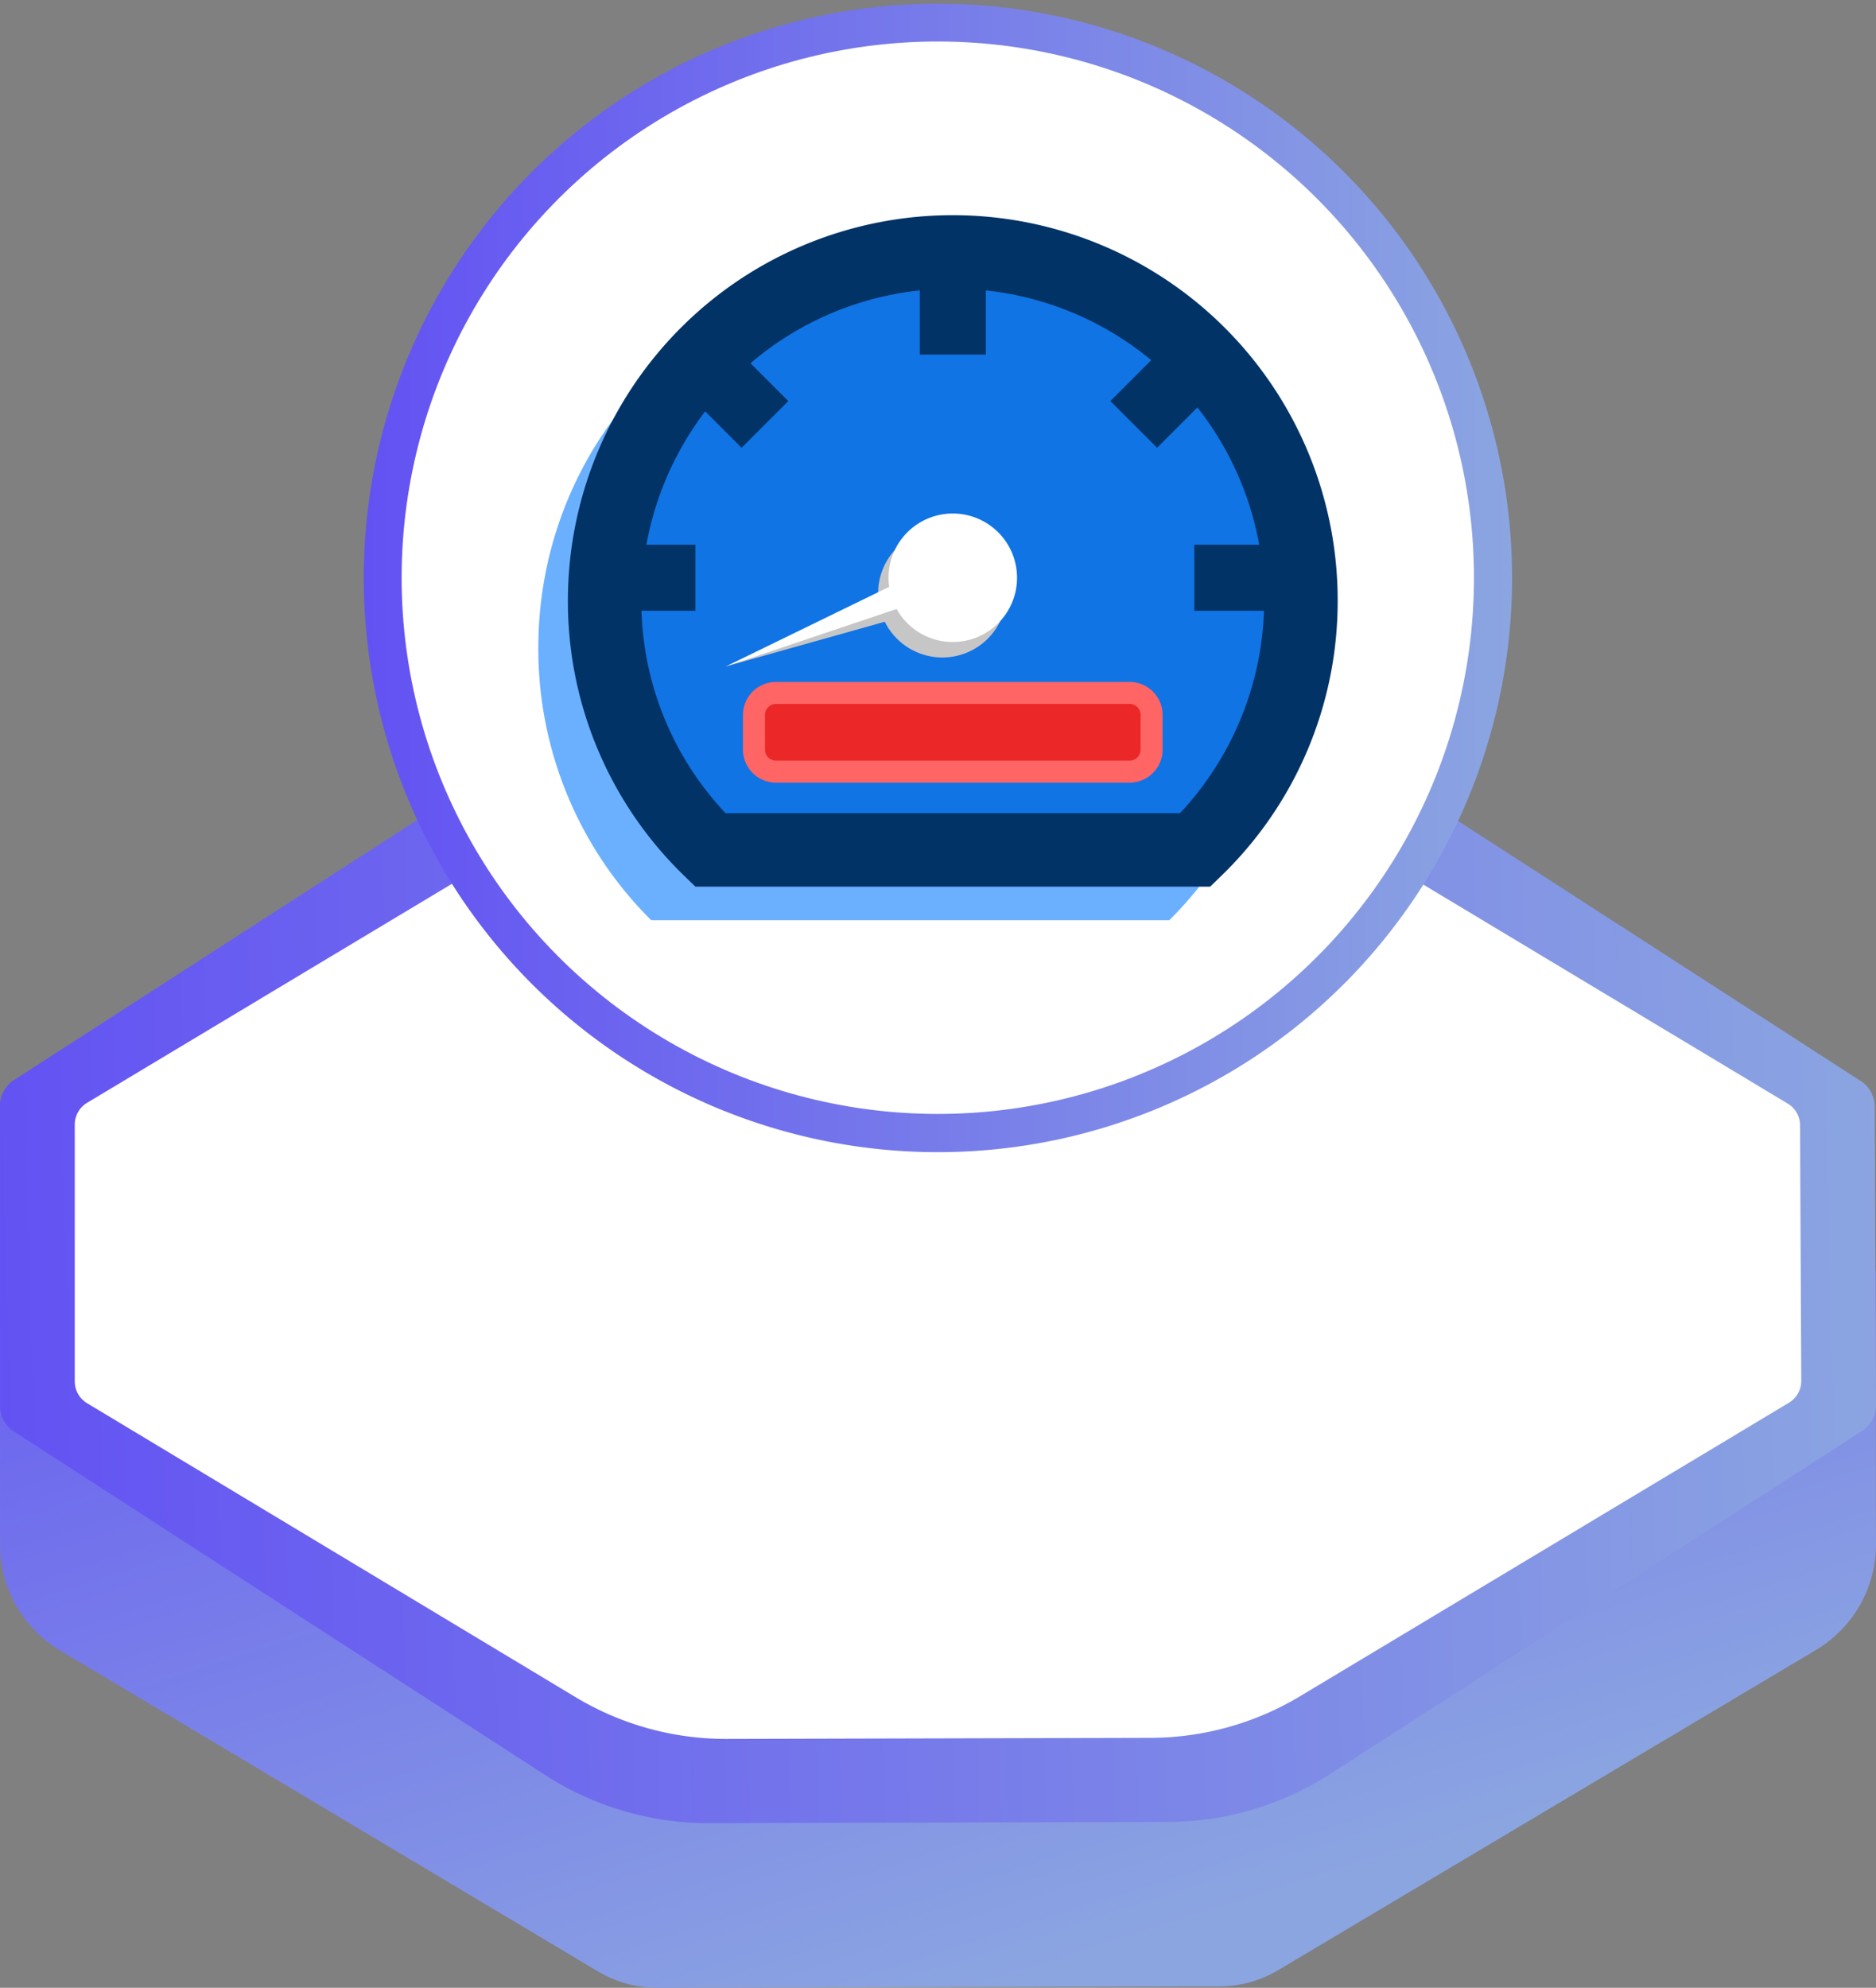 <svg xmlns="http://www.w3.org/2000/svg" xmlns:xlink="http://www.w3.org/1999/xlink" width="173.67" height="184" viewBox="0 0 173.67 184">
  <rect x="0" y="0" width="173.67" height="184" fill="#808080" stroke="none"/>
  <defs>
    <linearGradient id="linear-gradient" x1="0.007" y1="-0.254" x2="0.843" y2="0.735" gradientUnits="objectBoundingBox">
      <stop offset="0" stop-color="#6352f3"/>
      <stop offset="1" stop-color="#8ba5e1"/>
    </linearGradient>
    <linearGradient id="linear-gradient-2" x1="0" y1="0.426" x2="1" y2="0.41" xlink:href="#linear-gradient"/>
    <linearGradient id="linear-gradient-3" x1="0" y1="0.5" x2="1" y2="0.5" xlink:href="#linear-gradient"/>
    <clipPath id="clip-Licznik_1">
      <rect width="173.67" height="184"/>
    </clipPath>
  </defs>
  <g id="Licznik_1" data-name="Licznik – 1" clip-path="url(#clip-Licznik_1)">
    <g id="Group_38787" data-name="Group 38787" transform="translate(11801.477 21447.586)">
      <path id="Path_75225" data-name="Path 75225" d="M569.141,66.723V91.95a11.411,11.411,0,0,0,5.49,9.816L624.467,131.5A10.735,10.735,0,0,0,630,133.029l52.014-.125a10.718,10.718,0,0,0,5.473-1.519l49.822-29.658a11.406,11.406,0,0,0,5.5-9.876l-.016-3.34V66.723Z" transform="translate(-12370.615 -21396.615)" fill="url(#linear-gradient)"/>
      <path id="Path_75226" data-name="Path 75226" d="M624.024,42.577,574.862,74.282a2.806,2.806,0,0,0-1.22,2.359v27.72a2.8,2.8,0,0,0,1.218,2.359l49.13,31.766a27.826,27.826,0,0,0,15.111,4.532l42.789-.111a27.86,27.86,0,0,0,15.013-4.513L746.09,106.67a2.81,2.81,0,0,0,1.22-2.374l-.122-27.585a2.8,2.8,0,0,0-1.218-2.342l-49.078-31.69a27.838,27.838,0,0,0-15.04-4.526l-42.74-.09a27.822,27.822,0,0,0-15.087,4.515" transform="translate(-12375.118 -21421.844)" fill="url(#linear-gradient-2)"/>
      <path id="Path_75227" data-name="Path 75227" d="M620.01,41.929,574.764,69.085a2.359,2.359,0,0,0-1.122,2.021V94.848a2.355,2.355,0,0,0,1.121,2.021l45.216,27.207a27,27,0,0,0,13.907,3.881l39.38-.1A27.033,27.033,0,0,0,687.083,124L732.35,96.825a2.361,2.361,0,0,0,1.122-2.034l-.112-23.626a2.354,2.354,0,0,0-1.121-2.006L687.072,42.016a27.011,27.011,0,0,0-13.842-3.877L633.9,38.062a27,27,0,0,0-13.885,3.867" transform="translate(-12368.198 -21414.578)" fill="#fff"/>
      <g id="Group_38786" data-name="Group 38786" transform="translate(-11781.774 -21461.227)">
        <path id="Path_75228" data-name="Path 75228" d="M53.153,0A53.153,53.153,0,1,1,0,53.153,53.153,53.153,0,0,1,53.153,0Z" transform="translate(13.971 13.986)" fill="url(#linear-gradient-3)"/>
        <circle id="Ellipse_2151" data-name="Ellipse 2151" cx="49.644" cy="49.644" r="49.644" transform="matrix(0.469, 0.883, -0.883, 0.469, 87.666, 0)" fill="#fff"/>
      </g>
    </g>
    <g id="Group_38817" data-name="Group 38817" transform="translate(49.835 19.918)">
      <path id="Path_57001" data-name="Path 57001" d="M76.36,148.994a35.382,35.382,0,0,1-10.45,25.213H17.95A35.388,35.388,0,0,1,7.5,148.994c0-19.4,15.416-35.138,34.432-35.138S76.36,129.59,76.36,148.994" transform="translate(-7.5 -108.945)" fill="#6bb0ff"/>
      <path id="Path_53774" data-name="Path 53774" d="M71.966,146.088a32.131,32.131,0,0,1-9.783,23.128h-44.9a32.232,32.232,0,1,1,54.683-23.128" transform="translate(-1.365 -110.459)" fill="#1074e5"/>
      <path id="Path_53775" data-name="Path 53775" d="M61.958,171.01H14.3l-.989-.96A35.345,35.345,0,0,1,2.5,144.485a35.74,35.74,0,0,1,15.306-29.266,35.633,35.633,0,0,1,55.955,29.266,35.345,35.345,0,0,1-10.814,25.566ZM17.1,164.215H59.159A28.836,28.836,0,0,0,21.7,120.79a28.94,28.94,0,0,0-12.4,23.695A28.582,28.582,0,0,0,17.1,164.215Z" transform="translate(0.238 -108.856)" fill="#013366"/>
      <path id="Path_56949" data-name="Path 56949" d="M77.824,173.637a5.948,5.948,0,1,1-5.948-5.948,5.948,5.948,0,0,1,5.948,5.948" transform="translate(-34.471 -138.642)" fill="#c6c6c6"/>
      <rect id="Rectangle_14363" data-name="Rectangle 14363" width="36.809" height="7.288" rx="3" transform="translate(19.964 44.223)" fill="#eb2727"/>
      <path id="Rectangle_14363_-_Outline" data-name="Rectangle 14363 - Outline" d="M1.558-1.5H34.29a3.061,3.061,0,0,1,3.058,3.058V4.769A3.061,3.061,0,0,1,34.29,7.826H1.558A3.061,3.061,0,0,1-1.5,4.769V1.558A3.061,3.061,0,0,1,1.558-1.5ZM34.29,5.788a1.02,1.02,0,0,0,1.019-1.019V1.558A1.02,1.02,0,0,0,34.29.538H1.558A1.02,1.02,0,0,0,.538,1.558V4.769A1.02,1.02,0,0,0,1.558,5.788Z" transform="translate(20.445 44.704)" fill="#ff6565"/>
      <path id="Path_56950" data-name="Path 56950" d="M36.063,185.761l18.828-8.248,1.014,2.672Z" transform="translate(-18.512 -144.047)" fill="#c6c6c6"/>
      <path id="Path_53776" data-name="Path 53776" d="M77.824,173.637a5.948,5.948,0,1,1-5.948-5.948,5.948,5.948,0,0,1,5.948,5.948" transform="translate(-33.508 -140.074)" fill="#fff"/>
      <path id="Path_53777" data-name="Path 53777" d="M32.408,187.259l20-9.746,1.014,2.672Z" transform="translate(-15.067 -145.479)" fill="#fff"/>
      <path id="Line_3631" data-name="Line 3631" d="M1.615,7.549H-4.5V0H1.615Z" transform="translate(39.813 5.357)" fill="#013366"/>
      <path id="Line_3632" data-name="Line 3632" d="M2.156,6.48-3.182,1.142,1.142-3.182,6.48,2.156Z" transform="translate(16.66 15.051)" fill="#013366"/>
      <path id="Line_3633" data-name="Line 3633" d="M1.142,6.48-3.182,2.156,2.156-3.182,6.48,1.142Z" transform="translate(56.139 15.051)" fill="#013366"/>
      <path id="Line_3634" data-name="Line 3634" d="M7.549,1.615H0V-4.5H7.549Z" transform="translate(6.987 35.005)" fill="#013366"/>
      <path id="Line_3635" data-name="Line 3635" d="M7.549,1.615H0V-4.5H7.549Z" transform="translate(60.73 35.005)" fill="#013366"/>
    </g>
  </g>
</svg>
